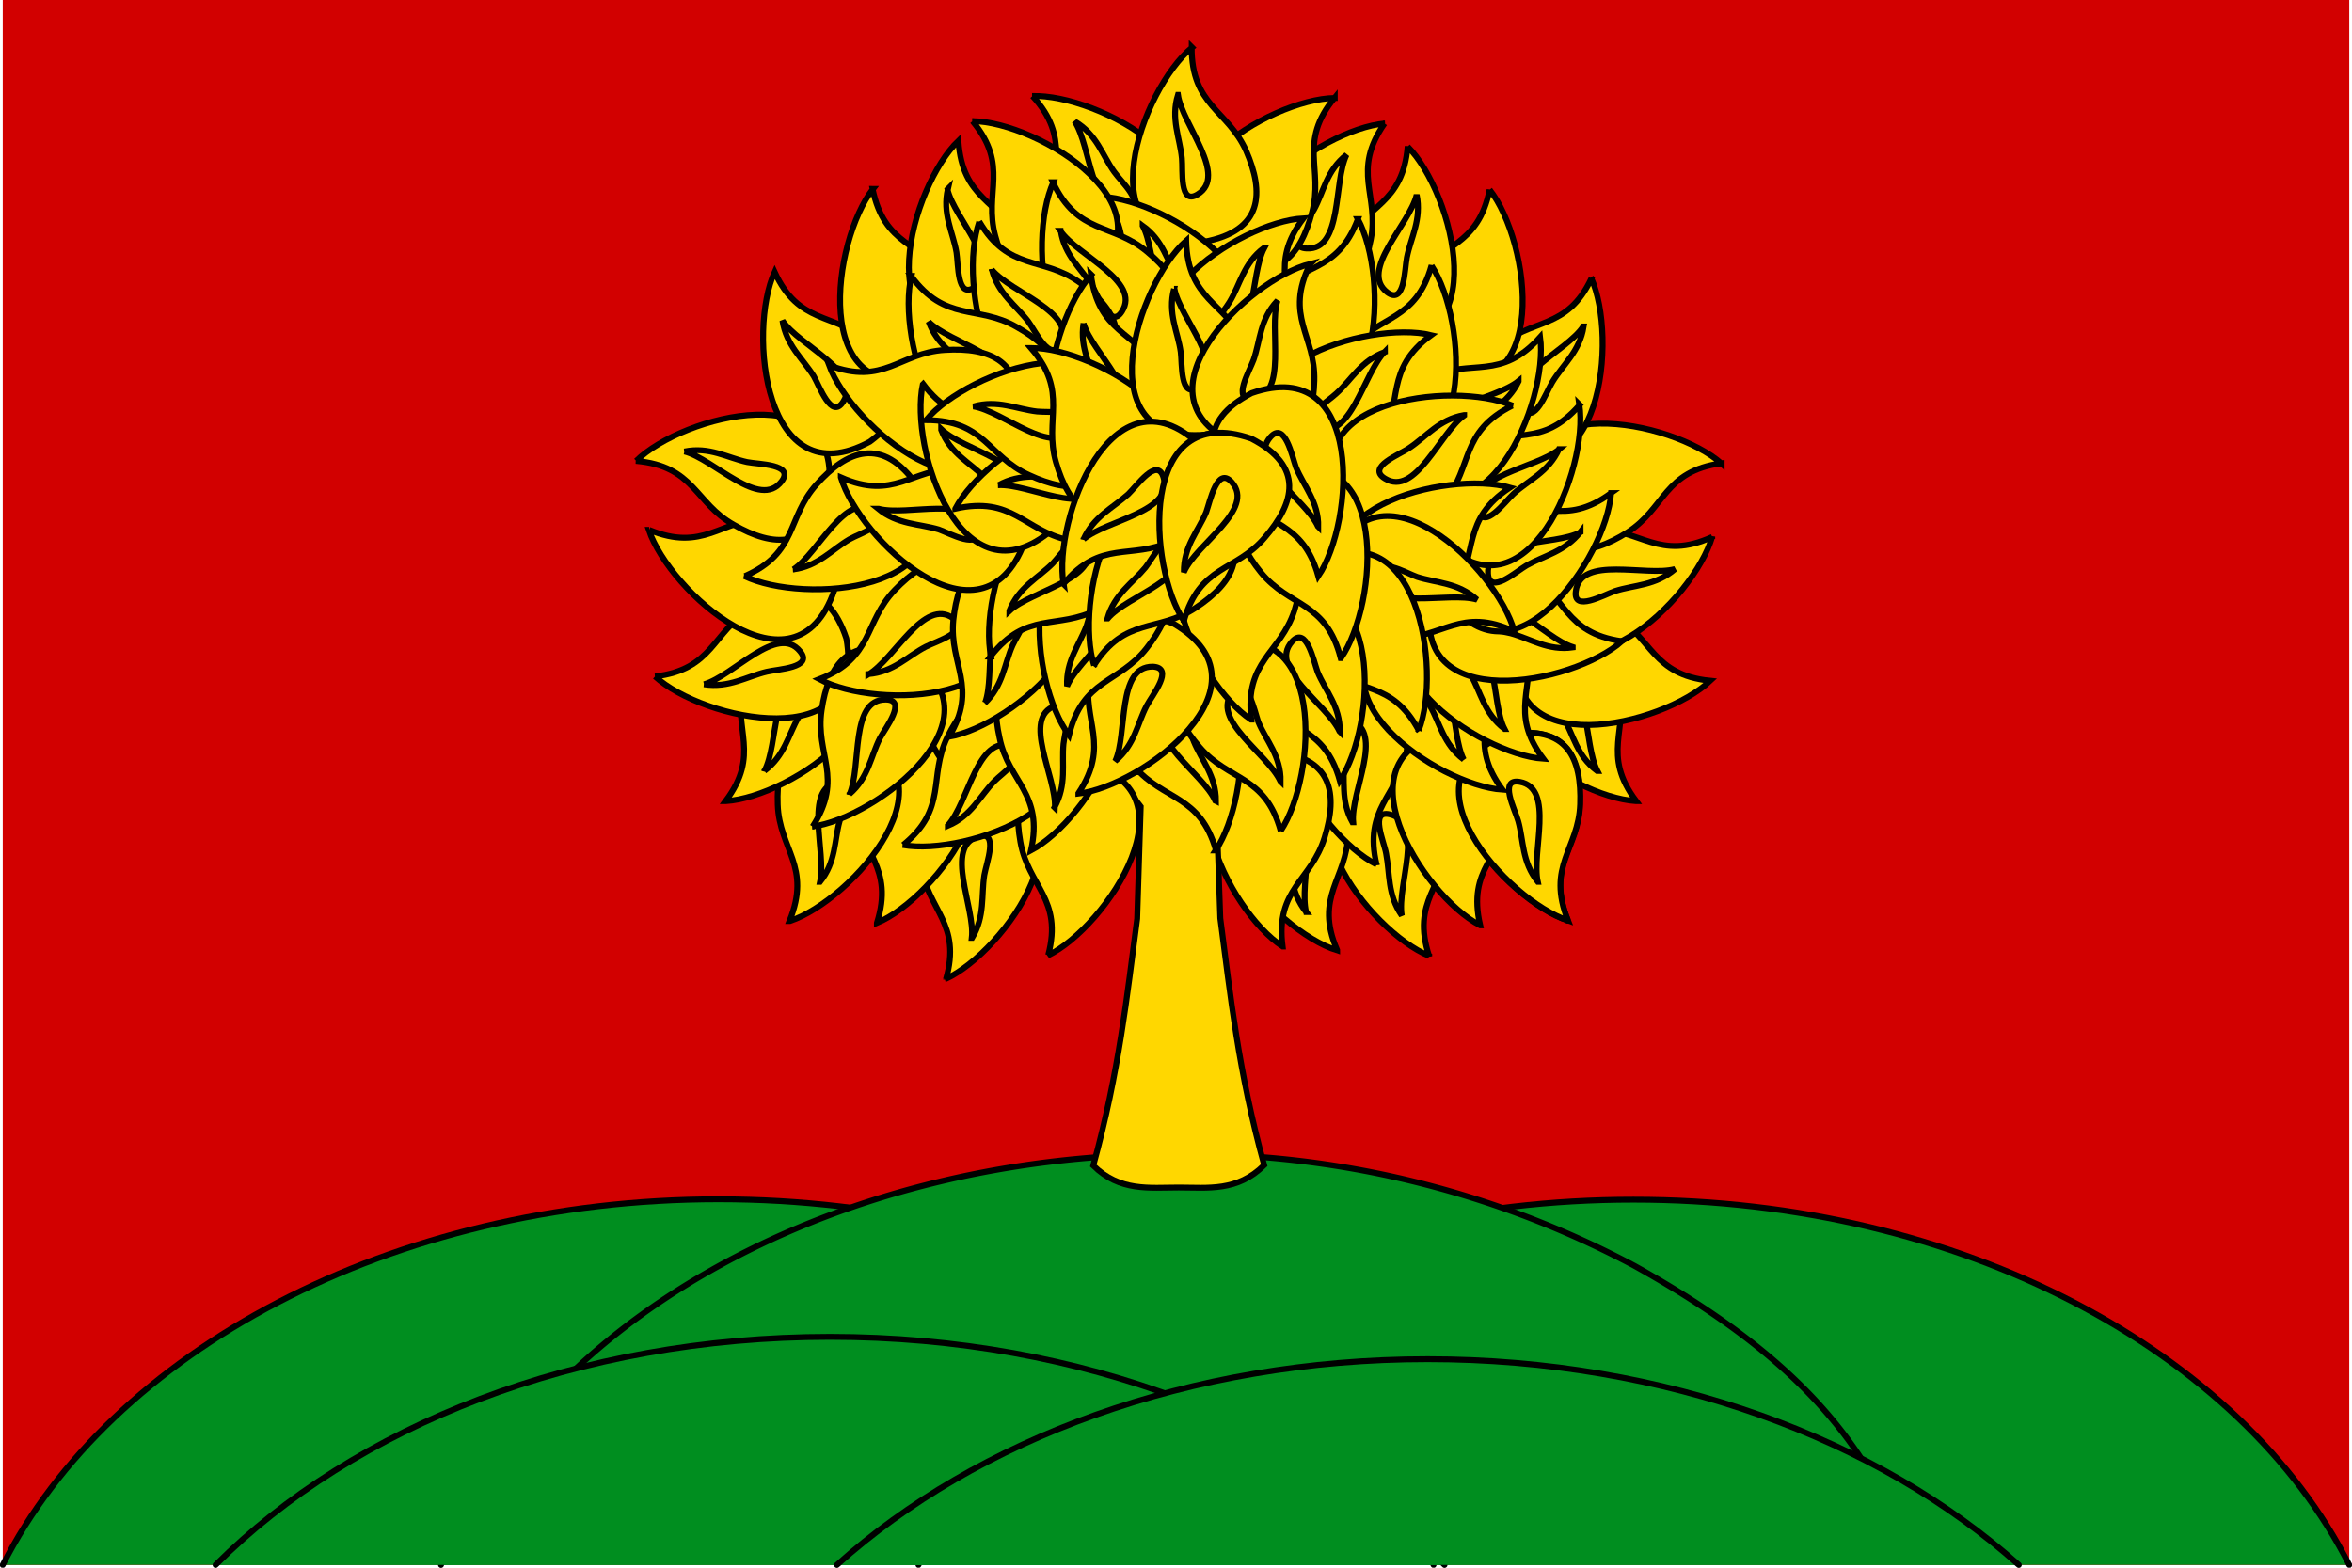 <svg xmlns="http://www.w3.org/2000/svg" viewBox="0 0 600 400"><path fill="#d20000" d="M.7 0h598.6v399.3H.7z"/><path fill="#008e1f" stroke="#000" stroke-linecap="round" stroke-linejoin="round" stroke-width="1.5" d="M599.3 399.3c-27.5-54.4-98.9-93.2-182.6-93.2-83.7 0-155 38.8-182.4 93.2"/><path fill="#008e1f" stroke="#000" stroke-linecap="round" stroke-linejoin="round" stroke-width="1.5" d="M365.7 399.3C338.3 344.9 267 306 183.3 306S28.2 345 .7 399.3"/><path fill="#008e1f" stroke="#000" stroke-linecap="round" stroke-linejoin="round" stroke-width="1.5" d="M485.5 393.3C474 362.5 450.7 341.8 417 323a243 243 0 00-117-28.5c-89.5 0-164.9 44.4-187.5 104.8"/><path fill="#008e1f" stroke="#000" stroke-linecap="round" stroke-linejoin="round" stroke-width="1.5" d="M368.5 399.3c-35.4-35.4-92.3-58.2-156.8-58.2-64.4 0-121.3 22.8-156.7 58.2"/><path fill="#008e1f" stroke="#000" stroke-linecap="round" stroke-linejoin="round" stroke-width="1.5" d="M515 399.3c-35.7-32-90-52.5-150.8-52.5-60.8 0-115 20.4-150.7 52.5"/><path fill="gold" stroke="#000" stroke-width="1.5" d="M303 184.7c-.2-15 9-16 13.8-26.5 4.6-10.6 4.4-20.4-10.8-23.2-30.6-1.3-15.9 39-3 49.7zm-101.8-9.3c10.6-10.6 17.8-4.6 28.6-8.6 10.7-4 17.6-11 9-23.9-20.4-22.8-39 16-37.6 32.6z"/><path fill="gold" stroke="#000" stroke-width="1.5" d="M206.3 92.2c8 12.7 16.4 8.3 26 14.7 9.5 6.4 14.8 14.6 3.7 25.4-25 17.6-34.7-24.2-29.7-40zm35 157.7c4.1-14.3-4.6-17.6-6.4-29.1-1.8-11.5.9-20.8 16.3-19.7 30 6.7 5.2 41.8-10 48.7h.1z"/><path fill="gold" stroke="#000" stroke-width="1.5" d="M248 239.3c3.3-5.5 2.3-10.8 3.1-16 .5-3 3.8-11.5-1.5-9.9-8.9 2.6-.8 18.2-1.7 25.9z"/><path fill="gold" stroke="#000" stroke-width="1.5" d="M223.7 235.5c4.5-14.3-4.2-18-5.6-29.3-1.4-11.4 1.5-20.7 17-19.1 29.7 7.5 4 42-11.4 48.4z"/><path fill="gold" stroke="#000" stroke-width="1.5" d="M246.3 201c-.2-15 9.1-15.8 13.8-26.4 4.7-10.6 4.5-20.4-10.8-23.2-30.6-1.3-15.8 39-3 49.6zm-44.9 34c5.7-14-2.6-18.2-3-29.7-.4-11.5 3.2-20.5 18.5-17.7 29 10.1.4 42.2-15.4 47.4z"/><path fill="gold" stroke="#000" stroke-width="1.5" d="M209.2 225c4.1-5.1 3.6-10.5 5-15.5.8-2.9 5.1-11-.4-10-9 1.6-2.9 18-4.6 25.5zm-24.1-20.6c9-12 1.9-18.1 4.4-29.5 2.5-11.4 8.3-19 22.3-12.5 25.6 17-10 41-26.6 42z"/><path fill="gold" stroke="#000" stroke-width="1.5" d="M195 196.7c5.2-3.9 6.1-9.2 8.7-13.7 1.5-2.6 7.7-9.4 2.1-9.8-9.1-.7-7.1 16.6-10.8 23.5z"/><path fill="gold" stroke="#000" stroke-width="1.5" d="M167.1 172.6c14.9-1.8 14.5-11.2 24.4-17.2 9.8-6 19.5-7.2 24.4 7.5 5.4 30.1-36.5 21-48.8 9.7z"/><path fill="gold" stroke="#000" stroke-width="1.5" d="M179.6 174.6c6.4 1 10.9-2 16-3.2 2.9-.7 12-1 8.5-5.2-5.8-7.2-17 6.3-24.5 8.4zm237.8 29.8c-9-12-1.9-18.1-4.4-29.5-2.5-11.4-8.3-19-22.3-12.5-25.6 17 10 41 26.6 42z"/><path fill="gold" stroke="#000" stroke-width="1.5" d="M407.4 196.7c-5.2-3.9-6-9.2-8.6-13.7-1.5-2.6-7.7-9.4-2.1-9.8 9.2-.7 7.2 16.6 10.8 23.5z"/><path fill="gold" stroke="#000" stroke-width="1.5" d="M436.3 173.7c-14.9-1.5-14.7-10.9-24.7-16.8s-19.6-6.9-24.2 8c-4.9 30.3 36.8 20.3 48.9 8.8zM400 234.9c-5.7-14 2.6-18.2 3-29.7.4-11.5-3.1-20.5-18.5-17.7-29 10.1-.4 42.2 15.5 47.4z"/><path fill="gold" stroke="#000" stroke-width="1.5" d="M392.3 225c-4.1-5.1-3.6-10.5-5-15.5-.8-2.9-5.1-11 .4-10 9 1.6 2.9 18 4.6 25.5zm-27.7 19c-4.7-14.2 4-18 5.1-29.4 1.2-11.5-1.9-20.8-17.2-18.9-29.6 8.1-3.2 42 12.1 48.2z"/><path fill="gold" stroke="#000" stroke-width="1.5" d="M357.6 233.6c-3.7-5.3-3-10.7-4-15.8-.5-3-4.3-11.3 1-10 9 2.2 1.7 18 3 25.8zm-16.5 8.8c-5.9-13.7 2.5-18.1 2.8-29.6.3-11.5-3.5-20.6-18.8-17.4-28.8 10.4.1 42.2 16 47.1z"/><path fill="gold" stroke="#000" stroke-width="1.5" d="M333.2 232.7c-4-5-3.7-10.4-5.2-15.5-.9-2.9-5.2-10.9.2-10 9.2 1.5 3.1 18 5 25.5zm18-12c-3.5-14.6 5.4-17.5 7.6-28.9 2.1-11.3 0-20.8-15.6-20.2-30.1 5.5-6.9 41.6 8 49z"/><path fill="gold" stroke="#000" stroke-width="1.5" d="M345 209.8c-3.1-5.6-1.8-10.9-2.4-16-.4-3-3.4-11.6 1.9-10 8.8 3 0 18.2.7 26zm-17.8 31.7c-1.9-14.8 7.3-16.7 10.7-27.8 3.4-11 2.2-20.7-13.3-21.9-30.5 2.3-11.3 40.8 2.6 49.7zm50.4-5.4c-3.4-14.6 5.6-17.5 8-28.8 2.4-11.3.2-20.8-15.4-20.5-30.3 5.2-7.4 41.7 7.4 49.3z"/><path fill="gold" stroke="#000" stroke-width="1.5" d="M400 234.9c-5.6-14 2.7-18.2 3.1-29.7.4-11.5-3.1-20.5-18.5-17.7-29 10.1-.4 42.2 15.5 47.4z"/><path fill="gold" stroke="#000" stroke-width="1.5" d="M392.3 225c-4.1-5.1-3.6-10.5-5-15.5-.8-2.9-5.1-11 .4-10 9 1.6 2.9 18 4.6 25.5zm-9-23.5c-8.9-12-1.8-18.2-4.2-29.5-2.4-11.3-8.2-19.2-22.2-12.6-25.7 16.8 9.8 41 26.4 42.1z"/><path fill="gold" stroke="#000" stroke-width="1.5" d="M373.4 193.8c-5.2-3.9-6-9.2-8.6-13.7-1.5-2.6-7.5-9.4-2-9.8 9.2-.7 7.1 16.7 10.6 23.5z"/><path fill="gold" stroke="#000" stroke-width="1.5" d="M393.7 193.6c-9-12-1.8-18.2-4.2-29.5-2.4-11.3-8.2-19.2-22.3-12.6-25.6 16.8 10 41 26.5 42.1z"/><path fill="gold" stroke="#000" stroke-width="1.5" d="M383.8 186c-5.2-4-6-9.3-8.6-13.8-1.5-2.6-7.6-9.4-2-9.8 9.2-.7 7.1 16.8 10.6 23.6zm53-49c-13.6 6.2-18.2-2-29.8-2-11.5 0-20.4 4.1-16.8 19.2 11.1 28.6 42-1.2 46.6-17.3z"/><path fill="gold" stroke="#000" stroke-width="1.5" d="M427.3 145.2c-5 4.3-10.3 4-15.3 5.6-2.9 1-10.8 5.5-10 0 1.2-9.2 17.9-3.6 25.3-5.6zm-13.6 18.4c-14.7-2.1-14.2-11.5-24-17.7-9.6-6.2-19.3-7.6-24.5 7-6 30 36.1 21.8 48.6 10.7z"/><path fill="gold" stroke="#000" stroke-width="1.5" d="M401.2 165.2c-6.3.9-10.7-2.2-15.8-3.6-2.9-.8-12-1.2-8.5-5.4 6-7 17 6.6 24.3 8.9zm38-47c-14.8 2-14.4 11.5-24 17.6-9.8 6.2-19.5 7.6-24.6-7.1-6-30 36.2-21.5 48.6-10.4z"/><path fill="gold" stroke="#000" stroke-width="1.5" d="M411 125.8c-12 8.8-18.2 1.8-29.5 4-11.3 2.4-19.2 8.1-12.7 22.2 16.7 25.8 41-9.7 42.2-26.2z"/><path fill="gold" stroke="#000" stroke-width="1.5" d="M403.2 135.7c-4 5.1-9.2 6-13.8 8.6-2.6 1.5-9.4 7.6-9.8 2.1-.6-9.3 16.8-7 23.6-10.6zM406 71c-6.3 13.4-15.2 10-24 17.6-8.8 7.5-13 16.3-.4 25.6 27 14.6 31.2-28.2 24.3-43.3z"/><path fill="gold" stroke="#000" stroke-width="1.5" d="M404 83.3c-1 6.4-5.3 9.7-8 14.2-1.6 2.6-4.6 11.2-7.6 6.5-5-7.8 11.3-14.3 15.5-20.7zm-1 20c-9.7 11.2-17.3 5.7-27.9 10.4-10.6 4.7-17 12-7.5 24.4 22 21.4 37.8-18.5 35.3-34.9z"/><path fill="gold" stroke="#000" stroke-width="1.5" d="M397.7 114.6c-2.7 5.9-7.8 7.9-11.6 11.4-2.2 2-7.5 9.4-9 4.2-2.8-9 14.7-10.6 20.7-15.6zM380 48.4c-3 14.7-12.3 13.6-19 22.9-6.8 9.2-8.8 18.8 5.5 25 29.7 7.8 23.9-34.8 13.5-47.9z"/><path fill="gold" stroke="#000" stroke-width="1.5" d="M392.9 86c-10 11.2-17.5 5.5-28 10.1-10.6 4.6-17.2 11.9-8 24.4 21.7 21.7 38.2-18 36-34.5z"/><path fill="gold" stroke="#000" stroke-width="1.5" d="M387.4 97.3c-2.8 5.8-7.9 7.8-11.8 11.2-2.3 2-7.7 9.3-9.2 4-2.5-8.9 15-10.4 21-15.3zm-28.3-60c-1.2 14.9-10.6 15-16.3 25-5.7 10-6.5 19.7 8.5 24.1 30.3 4.3 19.5-37.3 7.8-49z"/><path fill="gold" stroke="#000" stroke-width="1.5" d="M361.4 49.7c1.3 6.3-1.5 10.9-2.5 16-.6 3-.5 12.2-5 8.9-7.3-5.6 5.7-17.3 7.5-24.9zm3.8 18c-4 14.4-13.3 12.6-20.8 21.3-7.5 8.7-10.3 18.2 3.5 25.4 29 10.2 26.5-32.8 17.3-46.6zm-12-36.2c-8.5 12.2-1.3 18.3-3.5 29.6s-7.8 19.3-22 13c-26-16.2 9-41.2 25.6-42.6z"/><path fill="gold" stroke="#000" stroke-width="1.5" d="M343.5 39.5c-5.1 4-5.8 9.4-8.3 14-1.5 2.7-7.4 9.6-1.9 9.9 9.3.5 6.8-16.9 10.2-23.9z"/><path fill="gold" stroke="#000" stroke-width="1.5" d="M346.4 55.9c-5.3 14-14.4 11.4-22.6 19.5-8.1 8-11.6 17.1 1.4 25.5 28 12.6 29.2-30.3 21.2-45z"/><path fill="gold" stroke="#000" stroke-width="1.5" d="M365.1 85.5c-12 8.8-7.1 17-12.7 27s-13.5 15.9-25 5.4C307.8 94 349 81.6 365.1 85.5z"/><path fill="gold" stroke="#000" stroke-width="1.5" d="M353.3 89.8c-6.1 2.2-8.5 7.1-12.4 10.6-2.2 2.1-10 6.7-4.9 8.7 8.6 3.5 11.8-13.8 17.3-19.4z"/><path fill="gold" stroke="#000" stroke-width="1.5" d="M385.8 103.5c-13.4 6.7-10 15.4-17.2 24.4-7.2 9-16 13.2-25.5 1-15.2-26.7 27.4-32 42.8-25.4z"/><path fill="gold" stroke="#000" stroke-width="1.5" d="M373.5 105.9c-6.4 1.1-9.6 5.5-14 8.4-2.4 1.7-11 4.9-6.2 7.8 7.8 4.8 14-11.6 20.2-16.1v-.1z"/><path fill="gold" stroke="#000" stroke-width="1.5" d="M385.2 124.4c-12.5 8.3-8 16.4-14 26.2-6.2 9.8-14.3 15.2-25.3 4.2-18.3-24.5 23.3-35 39.3-30.4z"/><path fill="gold" stroke="#000" stroke-width="1.5" d="M386.3 161.1c-13.6-6.4-18.3 1.8-29.7 1.7-11.5-.1-20.4-4.2-16.8-19.4 11.4-28.4 42.1 1.6 46.5 17.7z"/><path fill="gold" stroke="#000" stroke-width="1.5" d="M376.8 153c-4.9-4.4-10.3-4.2-15.3-5.8-2.8-1-10.6-5.6-10 0 1.2 9.1 17.8 3.6 25.3 5.8z"/><path fill="gold" stroke="#000" stroke-width="1.5" d="M362 186.5c-7-13.2-15.7-9.5-24.9-16.5s-13.8-15.6-1.8-25.6c26.2-15.8 32.7 26.6 26.6 42z"/><path fill="gold" stroke="#000" stroke-width="1.5" d="M341.8 199.2c-4-14.3-13.3-12.5-20.8-21.3-7.4-8.8-10.1-18.2 3.7-25.4 29-10 26.4 32.9 17.1 46.7z"/><path fill="gold" stroke="#000" stroke-width="1.5" d="M341.8 186.7c.1-6.5-3.7-10.4-5.7-15.3-1-2.8-2.8-11.8-6.5-7.7-6.2 6.9 8.9 15.9 12.1 22.9zM284.2 197l6.8 8.8-.9 28.6c-2.6 19.7-4.6 39-11.2 63 6.8 6.7 14.3 5.6 21.8 5.6s14.9 1.1 21.8-5.7c-6.6-24-8.6-43.2-11.2-63l-1-28.5 6.9-8.8z"/><path fill="gold" stroke="#000" stroke-width="1.5" d="M310.2 217c-4.1-14.4-13.3-12.6-20.8-21.4-7.5-8.7-10.1-18.1 3.7-25.3 29-10 26.4 32.8 17 46.7z"/><path fill="gold" stroke="#000" stroke-width="1.5" d="M310.2 204.4c0-6.5-3.7-10.4-5.7-15.3-1.1-2.7-2.8-11.7-6.5-7.6-6.2 6.8 8.9 15.8 12 22.8z"/><path fill="gold" stroke="#000" stroke-width="1.5" d="M326.7 212c-4-14.4-13.2-12.6-20.7-21.4-7.5-8.7-10.2-18.1 3.7-25.3 28.9-10 26.3 32.8 17 46.7z"/><path fill="gold" stroke="#000" stroke-width="1.5" d="M326.7 199.4c.1-6.5-3.7-10.4-5.7-15.2-1-2.8-2.7-11.8-6.4-7.7-6.2 6.9 8.8 15.8 12 22.8z"/><path fill="gold" stroke="#000" stroke-width="1.5" d="M319.2 183.6c-1.8-15 7.4-16.8 11-27.8 3.4-11 2.3-20.7-13.1-22-30.8 2-11.8 40.6 2 49.8z"/><path fill="gold" stroke="#000" stroke-width="1.5" d="M342 167.9c-3.7-14.5-13-12.9-20.3-21.8-7.2-8.9-9.8-18.3 4.1-25.2 29-9.5 25.8 33.3 16.3 47zm-1.5-143c-9.5 11.5-2.8 18.1-5.8 29.3s-9 18.7-22.8 11.4c-24.8-18.2 12-40.4 28.6-40.6zM165.6 135.2c13.8 5.7 18.2-2.5 29.7-3 11.4-.5 20.5 3.2 17.5 18.5-10 29-42 .3-47.3-15.5h.1z"/><path fill="gold" stroke="#000" stroke-width="1.5" d="M162.2 117.6c15 1.3 15 10.7 25 16.3 10 5.7 19.7 6.6 24.1-8.3 4.4-30.4-37.2-19.7-49-8z"/><path fill="gold" stroke="#000" stroke-width="1.5" d="M174.6 115.2c6.4-1.3 10.9 1.6 16 2.7 3 .6 12.1.5 8.8 4.9-5.6 7.4-17.3-5.7-24.8-7.6zm23-45.8c6.2 13.5 15.1 10.3 23.9 17.7 8.8 7.5 13 16.3.4 25.6-27 14.6-31.2-28.3-24.3-43.3z"/><path fill="gold" stroke="#000" stroke-width="1.5" d="M199.6 81.8c1 6.4 5.2 9.7 8 14.2 1.5 2.6 4.5 11.2 7.5 6.5 5-7.8-11.3-14.3-15.5-20.7zm23-33.6c3 14.7 12.4 13.6 19.1 22.9 6.8 9.2 8.8 18.8-5.5 25-29.7 7.7-23.8-34.8-13.5-47.9z"/><path fill="gold" stroke="#000" stroke-width="1.5" d="M244.5 36c1 14.9 10.3 15.1 15.7 25.3 5.4 10.2 6 20-9 24-30.5 3.4-18.7-37.9-6.7-49.4z"/><path fill="gold" stroke="#000" stroke-width="1.5" d="M241.8 48.2c-1.5 6.3 1.3 11 2.2 16.2.5 3 .1 12 4.6 8.9 7.6-5.4-5.2-17.5-6.9-25zm21.6-23.7c10 11 3.8 18 7.3 28.9 3.5 11 10.1 18.2 23.4 10.2C318 44 280 23.9 263.3 24.5z"/><path fill="gold" stroke="#000" stroke-width="1.5" d="M274.2 31c5.6 3.3 7 8.6 10 12.8 1.7 2.5 8.5 8.5 3 9.5-9 1.7-8.8-15.9-13.1-22.4z"/><path fill="gold" stroke="#000" stroke-width="1.5" d="M304 12c-.1 15 9.2 16 13.9 26.5 4.6 10.6 4.4 20.4-10.8 23.2-30.6 1.3-15.9-39-3-49.6z"/><path fill="gold" stroke="#000" stroke-width="1.5" d="M300.5 24.2c-1.9 6.1.5 11 1 16.2.3 3-.7 12.1 4 9.2 7.9-4.8-3.9-17.8-5-25.4zm-19.2 26c9.2 11.8 2.3 18.2 5 29.5 2.7 11.2 8.6 19 22.6 12C334 74.2 298 51 281.3 50.2z"/><path fill="gold" stroke="#000" stroke-width="1.5" d="M291.5 57.6c5.3 3.8 6.2 9 9 13.6 1.6 2.6 7.8 9.1 2.3 9.7-9.2 1-7.6-16.5-11.3-23.3z"/><path fill="gold" stroke="#000" stroke-width="1.5" d="M332.5 55.7c-9 11.9-2 18.2-4.6 29.4-2.5 11.3-8.4 19.1-22.4 12.3-25.5-17.2 10.5-40.8 27-41.7z"/><path fill="gold" stroke="#000" stroke-width="1.5" d="M322.4 63.3c-5.1 3.8-6 9.2-8.7 13.7-1.5 2.6-7.7 9.2-2.2 9.7 9.1.8 7.4-16.6 11-23.4h0zm-74.3-32.4c9.5 11.5 2.8 18.1 5.8 29.3s9.2 18.7 23 11.4C301.6 53.4 264.8 31 248 30.9z"/><path fill="gold" stroke="#000" stroke-width="1.5" d="M268.6 46.5c6.4 13.5 15.1 10.3 24 17.7 8.9 7.4 13 16.3.6 25.5-27 14.7-31.4-28-24.5-43.2z"/><path fill="gold" stroke="#000" stroke-width="1.5" d="M270.6 58.9c1 6.4 5.3 9.7 8 14 1.6 2.7 4.7 11.2 7.6 6.6 5-7.8-11.3-14.2-15.7-20.6z"/><path fill="gold" stroke="#000" stroke-width="1.5" d="M249.8 56.5c7.6 12.9 16 8.8 25.5 15.5 9.3 6.7 14.4 15 2.9 25.4-25.6 17-33.9-25.1-28.4-40.8v-.1z"/><path fill="gold" stroke="#000" stroke-width="1.5" d="M253 68.7c1.6 6.3 6.2 9.2 9.3 13.3 1.8 2.4 5.6 10.7 8.2 5.8 4.3-8.1-12.6-13.1-17.5-19v-.1z"/><path fill="gold" stroke="#000" stroke-width="1.5" d="M278.3 70c1.9 15 11.2 14.5 17.3 24.3 6.1 9.8 7.3 19.5-7.4 24.5-30.1 5.6-21-36.5-9.8-48.7z"/><path fill="gold" stroke="#000" stroke-width="1.5" d="M276.4 82.5c-1 6.4 2 11 3.3 16 .6 3 1 12 5.2 8.5 7.2-5.9-6.3-17-8.5-24.5zm-44-12.1c8.8 12 17 7.3 26.9 13 10 5.6 15.8 13.5 5.3 25-23.8 19.4-36-21.8-32.1-38z"/><path fill="gold" stroke="#000" stroke-width="1.5" d="M236.9 82.1c2.2 6.1 7 8.5 10.5 12.4 2 2.2 6.6 10.1 8.7 5 3.5-8.6-13.8-11.9-19.2-17.4z"/><path fill="gold" stroke="#000" stroke-width="1.5" d="M211.5 93.2c14 5.3 18-3.2 29.5-3.9 11.5-.7 20.7 2.7 18.2 18.1-9.3 29.2-42 1.5-47.7-14.2z"/><path fill="gold" stroke="#000" stroke-width="1.5" d="M190 147c13.6-6 10.6-14.8 18.3-23.4 7.7-8.6 16.7-12.5 25.6.2 13.8 27.3-29 30.5-44 23.2z"/><path fill="gold" stroke="#000" stroke-width="1.5" d="M202.3 145.3c6.4-.8 9.8-5 14.4-7.7 2.6-1.5 11.3-4.2 6.7-7.3-7.7-5.2-14.6 10.8-21 15zm5 65.6c8.1-12.6.6-18.3 2.3-29.7 1.7-11.5 7-19.6 21.5-14 26.6 15.4-7.4 41.6-23.9 43.7z"/><path fill="gold" stroke="#000" stroke-width="1.5" d="M216.7 202.6c4.9-4.2 5.4-9.6 7.8-14.3 1.4-2.6 7-9.7 1.5-9.8-9.3-.1-6.1 17-9.3 24.2z"/><path fill="gold" stroke="#000" stroke-width="1.5" d="M209 173.3c13.9-5.4 11.3-14.5 19.3-22.8s17-11.9 25.5 1.2c12.8 27.9-30.1 29.5-44.8 21.6z"/><path fill="gold" stroke="#000" stroke-width="1.5" d="M221.5 172c6.5-.5 10-4.6 14.7-7 2.7-1.4 11.3-3.9 7-7.2-7.5-5.5-15 10.4-21.7 14.3zm45.9 71.7c3.8-14.4-5.1-17.5-7.1-28.9-2-11.4.4-20.9 16-20 30 6 6 41.8-9 49z"/><path fill="gold" stroke="#000" stroke-width="1.5" d="M230.4 215.6c11.5-9.4 6.3-17.2 11.3-27.6 5.1-10.3 12.7-16.5 24.7-6.6 20.6 22.6-19.8 37.2-36.1 34.2h0z"/><path fill="gold" stroke="#000" stroke-width="1.5" d="M241.8 210.7c6-2.5 8.1-7.5 11.8-11.3 2.1-2.2 9.7-7.2 4.5-9-8.8-3-11 14.4-16.3 20.2z"/><path fill="gold" stroke="#000" stroke-width="1.5" d="M263 217c3.3-14.6-5.7-17.4-8-28.7-2.5-11.2-.5-20.7 15-20.5 30.3 4.9 7.8 41.4-7 49.2z"/><path fill="gold" stroke="#000" stroke-width="1.5" d="M269 206c3.2-5.8 1.8-11 2.3-16.2.3-3 3-11.6-2.1-9.7-8.7 3 .3 18.1-.1 26zm-26.9-18c7.6-12.8 0-18.3 1.1-29.8 1.2-11.5 6.1-20 20.8-14.9 27.3 14-5.5 41.9-21.9 44.7z"/><path fill="gold" stroke="#000" stroke-width="1.5" d="M251.2 179.4c4.7-4.4 5-10 7.1-14.7 1.2-2.8 6.6-10 1-10-9.3.3-5.3 17.4-8 24.6zm23.9 23c8.2-12.4 1-18.2 2.8-29.6 1.8-11.4 7.2-19.6 21.6-13.6 26.4 15.6-8 41.4-24.4 43.3z"/><path fill="gold" stroke="#000" stroke-width="1.5" d="M284.5 194.2c5-4.2 5.6-9.5 8-14.1 1.4-2.7 7.2-9.7 1.6-10-9.3-.1-6.4 17.2-9.6 24.1zm-11.8-6.6c3.5-14.5 12.7-13.1 19.8-22.2 7.1-9 9.4-18.6-4.8-25.2-29.3-8.7-25 34-15 47.4z"/><path fill="gold" stroke="#000" stroke-width="1.5" d="M272.2 175c-.3-6.4 3.2-10.5 5-15.4 1-2.8 2.3-11.9 6-7.9 6.5 6.6-8.1 16.3-11 23.4z"/><path fill="gold" stroke="#000" stroke-width="1.5" d="M252.7 167.5c9.2-11.8 17-6.7 27.3-12s16.3-13 6.2-24.8c-23-20.3-36.8 20.4-33.4 36.8z"/><path fill="gold" stroke="#000" stroke-width="1.5" d="M257.5 155.8c2.4-6 7.3-8.3 11-12 2-2 7-9.8 8.9-4.6 3 8.7-14.2 11.4-19.9 16.7z"/><path fill="gold" stroke="#000" stroke-width="1.5" d="M279 169.9c8-12.7 16.3-8.4 26-14.8s14.8-14.7 3.5-25.3c-25-17.7-34.4 24.2-29.4 40z"/><path fill="gold" stroke="#000" stroke-width="1.5" d="M282.5 157.8c1.8-6.2 6.4-9 9.7-13 2-2.5 6-10.6 8.4-5.7 4 8.4-13 12.8-18 18.7zm-68-36c13.6 6 18-2.2 29.6-2.3 11.6-.1 20.5 3.8 17.2 19-10.9 28.7-42.1-.8-46.8-16.7z"/><path fill="gold" stroke="#000" stroke-width="1.5" d="M224 129.8c5 4.1 10.5 3.8 15.5 5.3 2.8 1 10.7 5.4 10 0-1.4-9.1-18-3.3-25.4-5.3z"/><path fill="gold" stroke="#000" stroke-width="1.5" d="M235.5 98c9 11.9 17 6.8 27 12.3 10.3 5.5 16.3 13.2 6 24.8-23.3 20-36.6-20.8-33.1-37h0z"/><path fill="gold" stroke="#000" stroke-width="1.5" d="M240.1 109.7c2.3 6 7.3 8.3 11 12 2 2.3 6.8 10 8.7 4.8 3.2-8.7-14-11.5-19.7-17z"/><path fill="gold" stroke="#000" stroke-width="1.5" d="M243.7 129.8c14.6-3.3 17.5 5.5 28.8 8 11.2 2.3 20.8.1 20.4-15.4-5-30.3-41.5-7.4-49.2 7.4z"/><path fill="gold" stroke="#000" stroke-width="1.5" d="M254.7 123.8c5.7-3.2 10.9-1.8 16-2.4 3-.3 11.7-3.2 9.8 2-3 8.8-18.1-.1-25.9.4h.1z"/><path fill="gold" stroke="#000" stroke-width="1.5" d="M236.3 107.2c15 0 15.7 9.3 26.2 14 10.5 4.9 20.2 4.9 23.3-10.4 1.7-30.7-38.8-16.4-49.5-3.7v.1z"/><path fill="gold" stroke="#000" stroke-width="1.5" d="M248.3 103.7c6.2-1.8 11 .7 16.3 1.3 3 .3 12-.6 9 4.1-4.8 7.9-17.6-4.2-25.3-5.4z"/><path fill="gold" stroke="#000" stroke-width="1.5" d="M263 88.8c9.8 11.4 3.2 18.1 6.4 29.2 3.2 11 9.5 18.5 23 11 24.5-18.6-12.7-40.3-29.3-40.2z"/><path fill="gold" stroke="#000" stroke-width="1.5" d="M302.6 61.5c.4 15 9.8 15.6 14.8 25.8 5 10.3 5.2 20.2-10 23.6-30.4 2.5-17.3-38.4-4.8-49.5z"/><path fill="gold" stroke="#000" stroke-width="1.5" d="M299.5 73.7c-1.7 6.3 1 11 1.7 16.1.4 3-.2 12.1 4.4 9 7.7-5-4.6-17.6-6-25.1h-.1z"/><path fill="gold" stroke="#000" stroke-width="1.5" d="M334.2 67.4c-6.6 13.3 1.4 18.2 1.1 29.7-.3 11.5-4.7 20.3-19.6 16.3-28.3-12 2.5-42.1 18.6-46.1z"/><path fill="gold" stroke="#000" stroke-width="1.5" d="M325.8 76.8c-4.4 4.7-4.3 10.1-6 15-1 2.8-5.7 10.6-.2 10 9.1-1 4-17.8 6.3-25.1h0v0z"/><path fill="gold" stroke="#000" stroke-width="1.5" d="M336.3 147c-4-14.3-13.3-12.6-20.7-21.3-7.5-8.8-10.2-18.2 3.7-25.4 28.9-10 26.3 32.9 17 46.7z"/><path fill="gold" stroke="#000" stroke-width="1.5" d="M336.3 134.4c.1-6.4-3.7-10.3-5.7-15.2-1-2.8-2.8-11.8-6.5-7.7-6.1 6.9 9 15.9 12.1 22.8zm-65 14.6c9.5-11.5 17.2-6 27.7-11s16.8-12.3 7-24.5c-22.3-21-37.4 19.2-34.7 35.5z"/><path fill="gold" stroke="#000" stroke-width="1.5" d="M276.4 137.6c2.6-5.8 7.5-8 11.4-11.5 2.2-2.1 7.4-9.6 9-4.3 2.8 8.8-14.6 10.9-20.4 15.8z"/><path fill="gold" stroke="#000" stroke-width="1.5" d="M302 158.5c4-14.4 13.3-12.6 20.7-21.4 7.5-8.7 10.2-18.1-3.5-25.2-29-10-26.4 32.8-17.1 46.7z"/><path fill="gold" stroke="#000" stroke-width="1.5" d="M302 146c-.1-6.6 3.7-10.5 5.7-15.3 1-2.8 2.8-11.8 6.5-7.7 6.2 6.9-9 15.8-12.1 22.8z"/></svg>